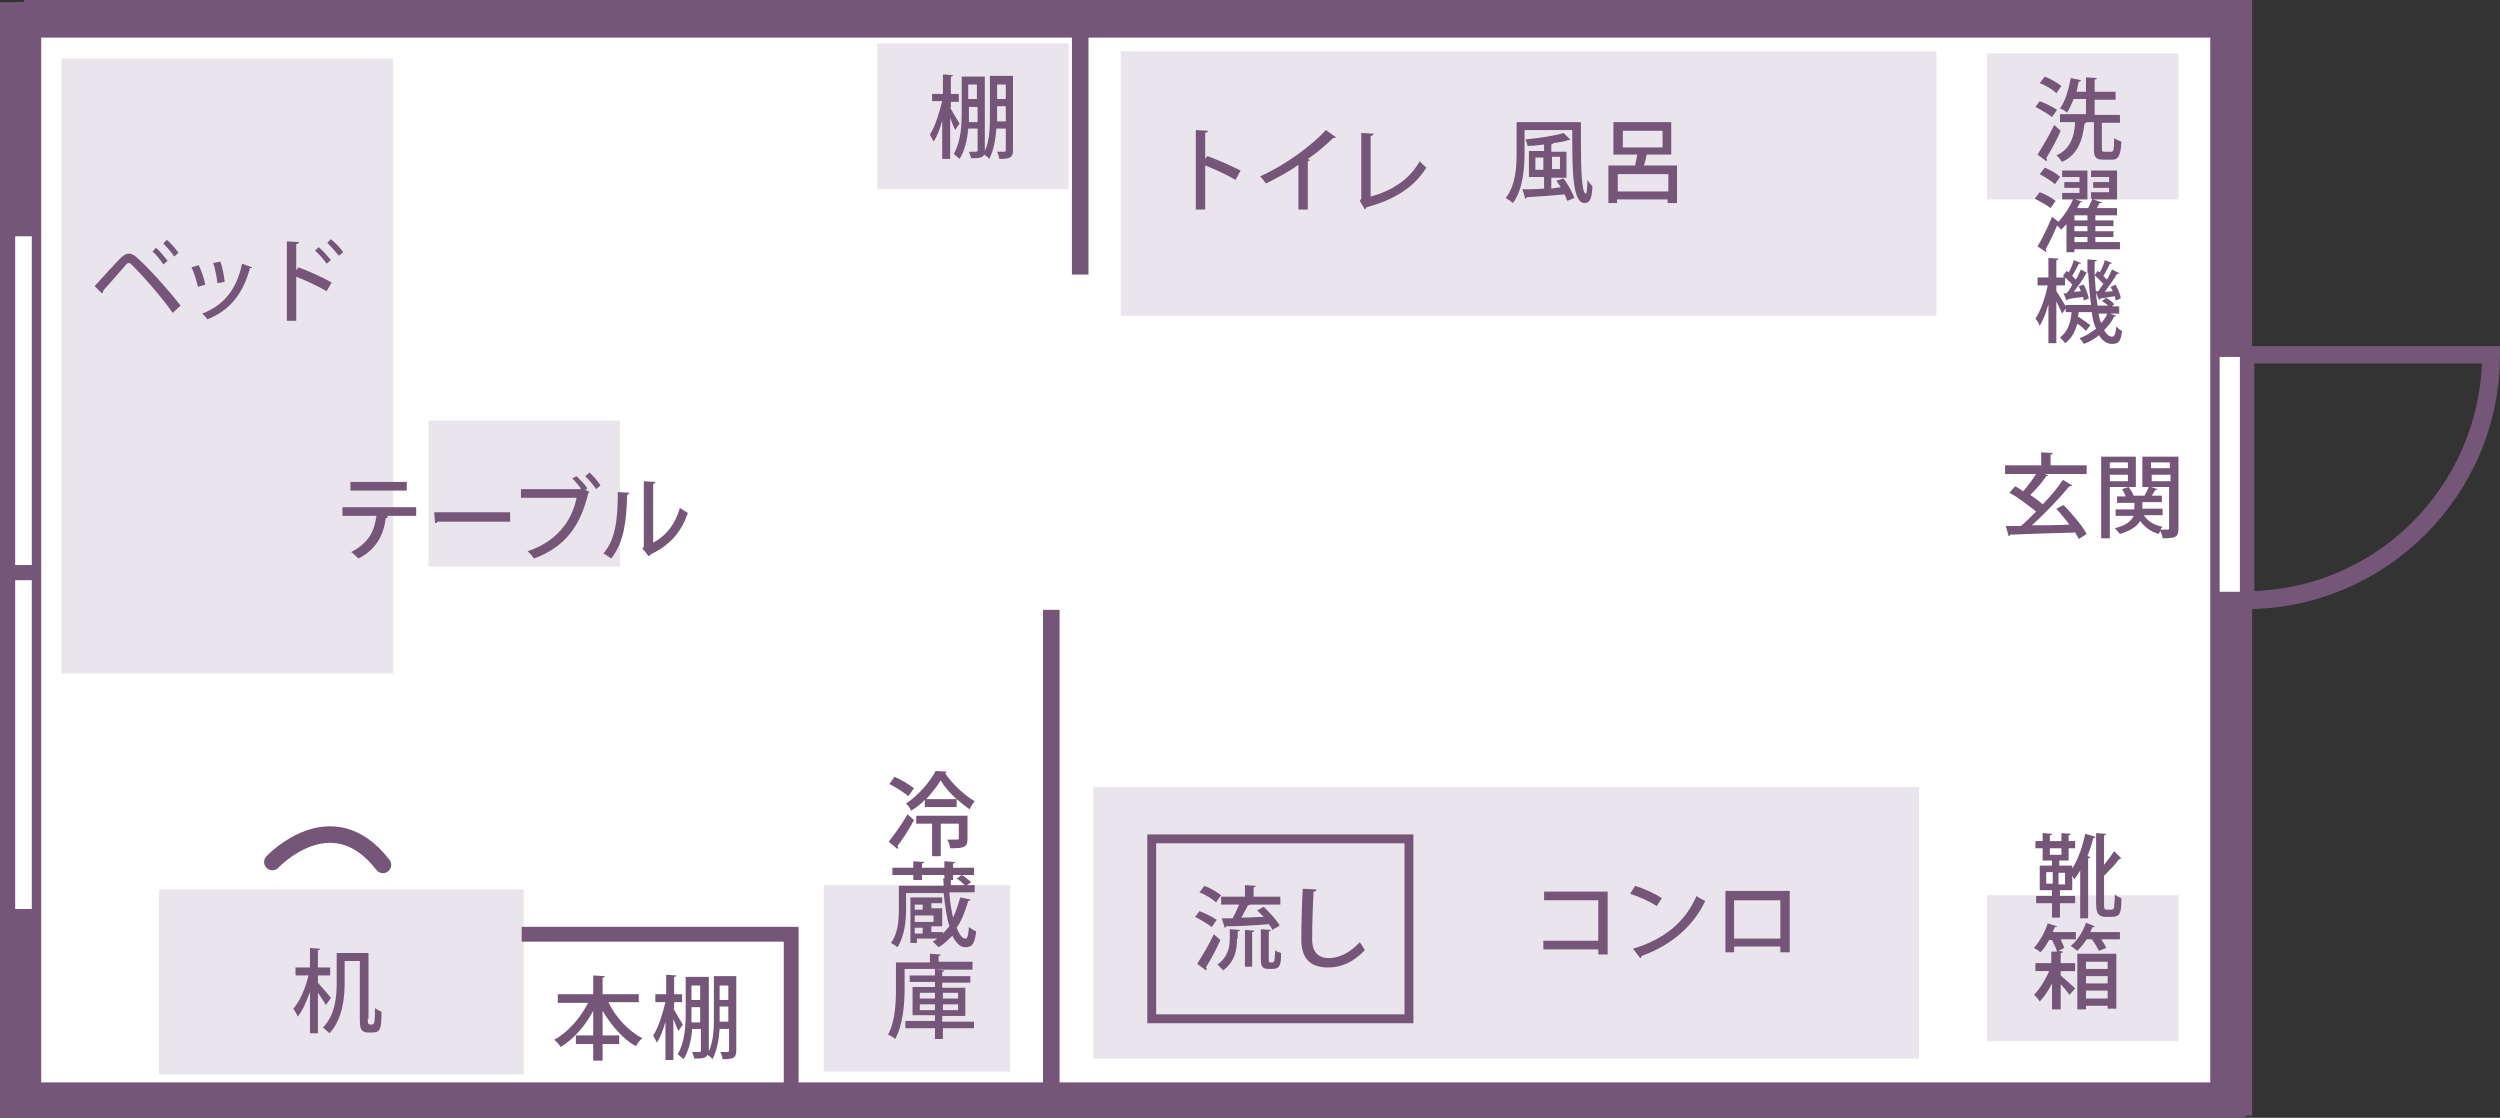 <?xml version="1.0" encoding="utf-8"?>
<!-- Generator: Adobe Illustrator 19.2.1, SVG Export Plug-In . SVG Version: 6.00 Build 0)  -->
<svg version="1.1" id="レイヤー_1" xmlns="http://www.w3.org/2000/svg" xmlns:xlink="http://www.w3.org/1999/xlink" x="0px"
	 y="0px" viewBox="0 0 346 154.7" style="enable-background:new 0 0 346 154.7;" xml:space="preserve">
<rect x="0" y="0" width="346" height="154.7" fill="#333333" stroke="none"/>
<style type="text/css">
	.st0{fill:#FFFFFF;}
	.st1{fill:#755679;}
	.st2{fill:#EAE5EC;}
	.st3{fill:none;stroke:#755679;stroke-width:1.23;stroke-miterlimit:10;}
	.st4{fill:none;stroke:#755679;stroke-width:2.292;stroke-miterlimit:10;}
	.st5{fill:none;stroke:#755679;stroke-width:2.051;stroke-miterlimit:10;}
	.st6{fill:none;stroke:#755679;stroke-width:2.292;stroke-linecap:round;stroke-miterlimit:10;}
</style>
<g>
	<g>
		<rect x="3.7" y="1.5" class="st0" width="305.9" height="152"/>
		<path class="st1" d="M308.3,2.7v149.5H4.9V2.7H308.3 M310.8,0.3H2.4v154.4h308.4V0.3L310.8,0.3z"/>
	</g>
	<g>
		<rect x="4.5" y="1.2" class="st0" width="305.9" height="152"/>
		<path class="st1" d="M309.2,2.5V152H5.7V2.5H309.2 M311.7,0H3.3v154.4h308.4V0L311.7,0z"/>
	</g>
	<rect x="114" y="122.5" class="st2" width="25.8" height="25.8"/>
	<rect x="155.1" y="7.1" class="st2" width="112.9" height="36.6"/>
	<rect x="8.5" y="8.1" class="st2" width="45.9" height="85.1"/>
	<rect x="59.3" y="58.2" class="st2" width="26.5" height="20.2"/>
	<rect x="22" y="123.1" class="st2" width="50.5" height="25.6"/>
	<rect x="151.3" y="108.9" class="st2" width="114.3" height="37.6"/>
	<rect x="121.4" y="6" class="st2" width="26.5" height="20.2"/>
	<rect x="275" y="7.4" class="st2" width="26.5" height="20.2"/>
	<rect x="275" y="123.9" class="st2" width="26.5" height="20.2"/>
	<g>
		<path class="st1" d="M305.9,5.2v144.6H4.9V5.2H305.9 M310.8,0.3H0v154.4h310.8V0.3L310.8,0.3z"/>
	</g>
	<g>
		<path class="st1" d="M171,24.9c-1.2-0.7-2.9-1.5-4.2-2v6.1h-1.3V18l1.7,0.1c0,0.1-0.1,0.2-0.4,0.3V22l0.3-0.4
			c1.4,0.5,3.4,1.4,4.6,2L171,24.9z"/>
		<path class="st1" d="M184.9,19c-0.1,0.1-0.2,0.1-0.3,0.1c0,0-0.1,0-0.1,0c-1,1-2.3,2.1-3.5,2.9c0.1,0.1,0.3,0.1,0.3,0.1
			c0,0.1-0.1,0.2-0.3,0.2v6.7h-1.3v-6.2c-1.2,0.9-2.9,1.8-4.5,2.6c-0.2-0.3-0.5-0.7-0.8-1c3.4-1.5,7.1-4.2,9.1-6.4L184.9,19z"/>
		<path class="st1" d="M189.7,27.2c3-0.8,5.4-2.4,6.8-4.9c0.2,0.3,0.7,0.7,0.9,0.9c-1.7,2.8-4.6,4.5-8.3,5.5c0,0.1-0.1,0.2-0.2,0.3
			l-0.7-1.2l0.2-0.3v-9.1l1.7,0.1c0,0.1-0.1,0.3-0.4,0.3V27.2z"/>
	</g>
	<g>
		<path class="st1" d="M222.5,123.4v8.7h-1.3v-0.7h-7.6v-1.2h7.6v-5.6h-7.5v-1.2H222.5z"/>
		<path class="st1" d="M226.3,122.6c1.3,0.4,2.8,1.1,3.7,1.7l-0.7,1.1c-0.9-0.6-2.4-1.3-3.7-1.7L226.3,122.6z M226,131.3
			c4.4-1.3,7.3-3.8,8.8-7.3c0.4,0.3,0.8,0.5,1.2,0.7c-1.6,3.4-4.6,6.1-8.8,7.6c0,0.1-0.1,0.3-0.2,0.3L226,131.3z"/>
		<path class="st1" d="M247.7,123.4v8.4h-1.3v-0.8H240v0.8h-1.2v-8.5H247.7z M246.4,129.9v-5.3H240v5.3H246.4z"/>
	</g>
	<g>
		<path class="st1" d="M123,116.5c0.7-0.9,1.8-2.4,2.6-3.8l0.9,0.8c-0.7,1.3-1.6,2.7-2.3,3.6c0,0.1,0.1,0.1,0.1,0.2
			c0,0.1,0,0.1-0.1,0.2L123,116.5z M123.8,107.5c0.9,0.4,2.1,1.1,2.7,1.6l-0.8,1.1c-0.5-0.5-1.7-1.2-2.6-1.7L123.8,107.5z
			 M128,110.7c-0.6,0.6-1.2,1.1-1.9,1.5c-0.1-0.3-0.4-0.7-0.7-1c1.7-1.1,3.3-3,4.1-4.5l1.5,0.1c0,0.1-0.1,0.2-0.2,0.2
			c0.9,1.4,2.6,3,4.1,3.9c-0.3,0.3-0.5,0.7-0.7,1.1c-0.6-0.4-1.2-0.9-1.8-1.4v1.1H128V110.7z M133.9,112.9v3.2
			c0,1.2-0.5,1.3-2.4,1.3c0-0.4-0.2-0.8-0.4-1.2c0.3,0,0.6,0,0.9,0c0.7,0,0.7,0,0.7-0.2v-2h-2.5v4.5H129V114h-2.2v-1.1H133.9z
			 M132.4,110.6c-0.9-0.8-1.7-1.7-2.2-2.6c-0.5,0.8-1.2,1.7-2,2.6H132.4z"/>
		<path class="st1" d="M131.4,123.7c0.1,1.3,0.3,2.4,0.5,3.3c0.4-0.8,0.7-1.8,1-2.8l1.4,0.3c0,0.1-0.1,0.2-0.3,0.2
			c-0.4,1.4-0.9,2.7-1.6,3.7c0.4,1,0.8,1.5,1.2,1.5c0.3,0,0.4-0.4,0.5-1.6c0.3,0.2,0.7,0.5,1,0.6c-0.2,1.8-0.6,2.2-1.5,2.2
			c-0.7,0-1.3-0.6-1.8-1.6c-0.6,0.6-1.2,1.2-1.9,1.6c-0.2-0.2-0.6-0.6-0.8-0.8c0.2-0.1,0.4-0.2,0.6-0.4h-2.8v0.6h-0.9v-6.3h4.4v0.8
			h-1.5v0.7h1.5v2.5h-1.5v0.8h1.6v0.2c0.3-0.3,0.6-0.7,0.9-1c-0.4-1.2-0.6-2.8-0.8-4.6h-5.2v2.2c0,1.6-0.2,3.8-1.2,5.3
			c-0.2-0.2-0.7-0.5-0.9-0.6c1-1.3,1.1-3.2,1.1-4.7v-3.2h6.2c0-0.3,0-0.7-0.1-1l0.2,0v-0.5h-3.1v0.7h-1.2v-0.7h-2.9v-1h2.9v-0.9
			l1.5,0.1c0,0.1-0.1,0.2-0.3,0.2v0.6h3.1v-0.9l1.5,0.1c0,0.1-0.1,0.2-0.3,0.2v0.6h2.9v1h-2.9v0.7c-0.1,0-0.2,0-0.3,0
			c0,0.3,0,0.5,0,0.7h1.9c-0.3-0.3-0.7-0.7-1.1-0.9l0.7-0.5c0.5,0.3,1,0.7,1.3,1l-0.6,0.4h1.1v1H131.4z M127.7,125.2h-1.1v0.7h1.1
			V125.2z M129.2,127.6v-0.9h-2.6v0.9H129.2z M126.6,128.4v0.8h1.1v-0.8H126.6z"/>
		<path class="st1" d="M134.8,141.3v1h-4.3v1.5h-1.1v-1.5h-4.1v-1h4.1v-0.8h-3.1v-3.9h3.1v-0.7h-3.5V135h3.5v-0.9h-4.2v2.7
			c0,2-0.2,5-1.3,7c-0.2-0.2-0.7-0.5-1-0.6c1-1.8,1.1-4.5,1.1-6.3v-3.7h4.7V132l1.5,0.1c0,0.1-0.1,0.2-0.3,0.2v0.8h4.7v1.1h-5.1v0
			l1.2,0.1c0,0.1-0.1,0.2-0.3,0.2v0.6h3.9v0.9h-3.9v0.7h3.2v3.9h-3.2v0.8H134.8z M127.3,137.4v0.8h2.1v-0.8H127.3z M127.3,139.8h2.1
			V139h-2.1V139.8z M132.6,137.4h-2.1v0.8h2.1V137.4z M132.6,139.8V139h-2.1v0.8H132.6z"/>
	</g>
	<g>
		<path class="st1" d="M282.3,14c0.8,0.3,1.8,0.8,2.4,1.2l-0.7,1c-0.5-0.4-1.5-1-2.3-1.4L282.3,14z M282,21.4c0.6-1,1.6-2.6,2.3-4.1
			l0.9,0.8c-0.6,1.4-1.4,2.8-2,3.8c0.1,0.1,0.1,0.1,0.1,0.2c0,0.1,0,0.1-0.1,0.2L282,21.4z M283,10.6c0.8,0.3,1.8,0.9,2.3,1.3
			l-0.7,1c-0.5-0.5-1.5-1.1-2.3-1.4L283,10.6z M290.9,20.6c0,0.4,0.1,0.4,0.4,0.4h0.9c0.3,0,0.4-0.3,0.4-1.9c0.2,0.2,0.7,0.4,1,0.5
			c-0.1,1.9-0.4,2.5-1.3,2.5h-1.2c-1.1,0-1.3-0.4-1.3-1.5v-3.7h-1c0,0.1-0.1,0.1-0.3,0.2c-0.3,2.6-1.1,4.4-3.1,5.3
			c-0.2-0.2-0.5-0.7-0.8-0.9c1.7-0.7,2.5-2.3,2.6-4.6h-2.1v-1.1h3.6v-2.1h-1.7c-0.3,0.7-0.6,1.4-0.9,1.9c-0.2-0.2-0.7-0.5-1-0.6
			c0.7-0.9,1.2-2.6,1.5-4.2l1.4,0.3c0,0.1-0.1,0.2-0.3,0.2c-0.1,0.5-0.2,0.9-0.3,1.4h1.3v-2l1.5,0.1c0,0.1-0.1,0.2-0.3,0.2v1.7h2.9
			v1.1h-2.9v2.1h3.5v1.1h-2.5V20.6z"/>
		<path class="st1" d="M282.3,26.6c0.8,0.3,1.7,0.8,2.2,1.2l-0.7,1c-0.5-0.4-1.4-0.9-2.2-1.3L282.3,26.6z M293.4,33.5v1h-6.3v0.4
			H286V31c-0.2,0.3-0.5,0.5-0.7,0.8c-0.2-0.2-0.4-0.4-0.6-0.6c-0.5,1.2-1.1,2.5-1.6,3.3c0.1,0.1,0.1,0.2,0.1,0.2s0,0.1,0,0.2
			l-1.2-0.8c0.6-1,1.4-2.6,2-4.1l0.9,0.7c0.8-0.9,1.6-2.1,2-3.1h-1.5v-0.9h2.4V26h-2.1v-0.8h2.1v-0.7h-2.4v-0.9h3.5v4h-1.7l1,0.3
			c0,0.1-0.1,0.1-0.3,0.1c-0.1,0.3-0.3,0.5-0.4,0.8h1.5c0.2-0.4,0.4-0.9,0.6-1.3h-0.2v-0.9h2.5V26h-2.2v-0.8h2.2v-0.7h-2.5v-0.9h3.6
			v4h-3.3l1.2,0.4c0,0.1-0.1,0.1-0.3,0.1c-0.1,0.2-0.3,0.5-0.4,0.7h2.8v1h-3v0.7h2.5v0.8H290V32h2.5v0.8H290v0.7H293.4z M283,23.2
			c0.7,0.3,1.7,0.8,2.1,1.3l-0.7,1c-0.4-0.4-1.4-1-2.1-1.4L283,23.2z M288.9,30.5v-0.7h-1.8v0.7H288.9z M288.9,32v-0.7h-1.8V32
			H288.9z M287.1,32.8v0.7h1.8v-0.7H287.1z"/>
		<path class="st1" d="M290.4,43.2c0.1,0.6,0.2,1.1,0.4,1.5c0.4-0.4,0.7-0.9,0.9-1.4l1.2,0.4c0,0.1-0.1,0.1-0.3,0.1
			c-0.3,0.7-0.8,1.3-1.4,1.9c0.3,0.5,0.7,0.9,1.1,0.9c0.3,0,0.5-0.3,0.6-1.4c0.2,0.2,0.5,0.5,0.8,0.6c-0.2,1.5-0.5,1.8-1.4,1.8
			c-0.7,0-1.3-0.4-1.8-1.2c-0.6,0.5-1.3,0.9-2.1,1.2c-0.1-0.2-0.4-0.6-0.6-0.8c0.9-0.3,1.6-0.8,2.3-1.3c-0.3-0.6-0.5-1.4-0.6-2.3
			h-1.8c0,0.2-0.1,0.4-0.1,0.6c0.6,0.4,1.3,0.9,1.7,1.2l-0.6,0.8c-0.3-0.3-0.7-0.7-1.2-1c-0.3,1-0.7,2-1.7,2.7
			c-0.2-0.3-0.5-0.6-0.7-0.8c1.1-0.8,1.5-2.1,1.6-3.5h-0.8v-0.5l-0.5,0.7c-0.2-0.4-0.5-1.1-0.8-1.7v5.8h-1.1v-5.4
			c-0.3,1.2-0.8,2.3-1.2,3c-0.1-0.3-0.4-0.8-0.6-1c0.7-1,1.4-3,1.7-4.6h-1.4v-1.1h1.5v-2.7l1.4,0.1c0,0.1-0.1,0.2-0.3,0.2v2.4h1.2
			v1.1h-1.2v0.8c0.3,0.4,1,1.6,1.3,2.1v-0.2h3.5c-0.2-1.4-0.3-2.9-0.4-4.5c-0.1,0-0.1,0-0.2,0c-0.4,0.8-1.1,1.8-1.8,2.7l1-0.1
			c-0.1-0.2-0.2-0.5-0.3-0.7l0.7-0.2c0.3,0.6,0.6,1.4,0.7,1.9l-0.7,0.3c0-0.1-0.1-0.3-0.1-0.5c-0.8,0.1-1.6,0.2-2.1,0.3
			c0,0.1-0.1,0.1-0.2,0.2l-0.4-1l0.4,0c0.3-0.3,0.6-0.8,0.8-1.2c-0.3-0.4-0.9-0.9-1.3-1.2l0.5-0.7l0.3,0.2c0.3-0.5,0.6-1.2,0.7-1.7
			l1,0.4c0,0.1-0.1,0.1-0.3,0.1c-0.2,0.5-0.6,1.1-0.9,1.7c0.2,0.2,0.3,0.3,0.5,0.5c0.3-0.5,0.5-1,0.7-1.4l0.9,0.5c0-0.6,0-1.2,0-1.9
			l1.3,0.1c0,0.1-0.1,0.2-0.3,0.2c0,0.7,0,1.3,0,1.9l0.4-0.6c0.1,0.1,0.2,0.1,0.3,0.2c0.3-0.5,0.6-1.2,0.7-1.7l1,0.4
			c0,0.1-0.2,0.1-0.3,0.1c-0.2,0.5-0.6,1.2-0.9,1.7c0.2,0.2,0.3,0.3,0.5,0.5c0.3-0.5,0.5-1,0.7-1.4l1,0.5c0,0.1-0.1,0.1-0.3,0.1
			c-0.4,0.7-1.1,1.7-1.7,2.5l1.1-0.1c-0.1-0.2-0.2-0.4-0.3-0.6l0.7-0.3c0.3,0.6,0.7,1.4,0.7,1.9l-0.7,0.3c0-0.2-0.1-0.4-0.1-0.6
			l-1.3,0.2c0.4,0.2,1,0.6,1.2,0.9l-0.3,0.3h1v1H290.4z M290,40.3l0.4,0c0.2-0.3,0.5-0.7,0.7-1c-0.3-0.4-0.8-0.8-1.2-1.2
			c0.1,1.5,0.2,2.9,0.4,4.2h1.5c-0.3-0.2-0.6-0.5-0.9-0.6l0.6-0.5l-0.8,0.1c0,0.1-0.1,0.2-0.2,0.2L290,40.3z"/>
	</g>
	<g>
		<path class="st1" d="M286.8,119.9v0.3c0.8-1.2,1.4-3,1.8-4.8l1.4,0.4c0,0.1-0.1,0.2-0.3,0.2c-0.2,0.9-0.5,1.7-0.8,2.5l0.4,0.1
			c0,0.1-0.1,0.2-0.3,0.2v8.3h-1.1v-6.6c-0.3,0.4-0.5,0.8-0.8,1.2c-0.1-0.1-0.2-0.3-0.3-0.5v2h-1.7v0.8h2.1v1h-2.1v2h-1.1v-2h-2.2
			v-1h2.2v-0.8h-1.7v-3.4h1.7v-0.7h-1.3v-1.7h-1v-1h1v-1.1l1.3,0.1c0,0.1-0.1,0.2-0.3,0.2v0.8h1.6v-1.1l1.3,0.1
			c0,0.1-0.1,0.2-0.3,0.2v0.8h0.9v1h-0.9v1.7H285v0.7H286.8z M283.2,120.7v1.6h0.9v-1.6H283.2z M283.7,117.4v0.9h1.6v-0.9H283.7z
			 M285.8,122.4v-1.6h-0.9v1.6H285.8z M291.2,125.2c0,0.6,0.1,0.7,0.4,0.7h0.5c0.4,0,0.5-0.1,0.5-0.5c0-0.3,0.1-0.8,0.1-1.6
			c0.2,0.2,0.6,0.4,0.9,0.5c0,2-0.1,2.6-1.4,2.6h-0.8c-0.3,0-0.7-0.1-0.9-0.3c-0.2-0.2-0.4-0.5-0.4-1.6v-9.7l1.4,0.1
			c0,0.1-0.1,0.2-0.3,0.2v4.1c0.5-0.6,1-1.3,1.4-1.9l1,1c-0.1,0-0.2,0.1-0.3,0.1c-0.5,0.7-1.3,1.5-2.1,2.3V125.2z"/>
		<path class="st1" d="M285.5,131.7c0,0.1-0.1,0.2-0.3,0.2v1.4h2v1.1h-2v0.6c0.6,0.5,1.7,1.5,2,1.8l-0.8,0.9
			c-0.2-0.4-0.7-0.9-1.2-1.5v3.5H284v-3.6c-0.5,1-1.1,1.9-1.7,2.5c-0.2-0.3-0.5-0.7-0.8-0.9c0.7-0.7,1.6-2.1,2.1-3.3h-1.9v-1.1h2.2
			v-1.6l0.8,0c-0.1-0.4-0.4-1-0.7-1.6h-0.4c-0.4,0.7-0.8,1.3-1.2,1.7c-0.2-0.2-0.7-0.5-0.9-0.6c0.7-0.8,1.5-2.1,1.9-3.4l1.3,0.4
			c0,0.1-0.1,0.1-0.3,0.1c-0.1,0.2-0.2,0.5-0.3,0.7h3.2v1h-2.1c0.2,0.4,0.4,0.9,0.5,1.2l-0.8,0.4L285.5,131.7z M289.9,128.2
			c0,0.1-0.2,0.2-0.3,0.1c-0.1,0.2-0.2,0.5-0.3,0.7h4.1v1h-2.6c0.3,0.4,0.6,0.9,0.7,1.2l-1,0.4c-0.2-0.4-0.6-1.1-1-1.6h-0.7
			c-0.4,0.6-0.9,1.2-1.3,1.6c-0.2-0.2-0.7-0.5-0.9-0.7c0.9-0.7,1.7-2,2.1-3.2L289.9,128.2z M287.5,139.7v-7.7h5.4v7.6h-1.2v-0.4h-3
			v0.5H287.5z M291.7,133.1h-3v1h3V133.1z M288.7,136.1h3v-1h-3V136.1z M288.7,138.2h3v-1.1h-3V138.2z"/>
	</g>
	<g>
		<path class="st1" d="M13.1,39.6c0.9-1,2.8-3.1,3.6-3.9c0.4-0.4,0.8-0.6,1.1-0.6c0.4,0,0.8,0.2,1.2,0.6c1.6,1.4,4.2,4.3,6,6.6
			l-1.1,1c-1.6-2.3-4.3-5.3-5.5-6.5c-0.2-0.2-0.4-0.4-0.6-0.4c-0.1,0-0.3,0.1-0.5,0.4c-0.5,0.6-2.2,2.5-3,3.4c0,0.1,0,0.3-0.2,0.4
			L13.1,39.6z M21.6,34.3c0.6,0.5,1.2,1.3,1.6,1.8l-0.6,0.5c-0.3-0.5-1-1.4-1.5-1.8L21.6,34.3z M23.1,33.2c0.6,0.5,1.2,1.2,1.6,1.8
			l-0.6,0.5c-0.3-0.5-1-1.3-1.5-1.8L23.1,33.2z"/>
		<path class="st1" d="M27.5,36.7c0.4,0.8,0.8,2,0.9,2.7l-1,0.3c-0.2-0.8-0.5-1.9-0.9-2.7L27.5,36.7z M34.9,37
			c0,0.1-0.2,0.1-0.3,0.1c-1,3.7-2.9,5.9-5.9,7.1c-0.1-0.2-0.5-0.6-0.7-0.8c2.8-1.1,4.7-3.1,5.5-6.9L34.9,37z M30.5,36.2
			c0.3,0.8,0.5,2,0.6,2.8l-1,0.2c-0.1-0.8-0.3-2-0.6-2.8L30.5,36.2z"/>
		<path class="st1" d="M45.2,40.3c-1.2-0.7-2.9-1.5-4.2-2v6.1h-1.3v-11l1.7,0.1c0,0.1-0.1,0.2-0.4,0.3v3.6l0.3-0.4
			c1.4,0.5,3.4,1.4,4.6,2.1L45.2,40.3z M44.1,34.2c0.5,0.4,1.2,1.2,1.7,1.8l-0.6,0.5c-0.3-0.5-1.1-1.4-1.6-1.8L44.1,34.2z
			 M45.8,33.1c0.6,0.5,1.3,1.2,1.7,1.8l-0.6,0.5c-0.4-0.5-1.1-1.3-1.6-1.8L45.8,33.1z"/>
	</g>
	<g>
		<path class="st1" d="M310.8,84.3h-1.2V47.9H346v1.2C346,68.5,330.2,84.3,310.8,84.3z M312,50.3v31.5c17.1-0.6,30.8-14.4,31.5-31.5
			H312z"/>
	</g>
	<rect x="159.4" y="116.1" class="st3" width="35.6" height="24.9"/>
	<line class="st4" x1="145.5" y1="84.4" x2="145.5" y2="153.1"/>
	<g>
		<path class="st1" d="M57.6,71.4h-4.1l0.2,0.1c0,0.1-0.1,0.2-0.3,0.2c-0.3,2.2-1.2,4.3-3.8,5.6c-0.2-0.2-0.7-0.7-1-0.9
			c2.5-1.3,3.2-2.9,3.5-5h-4.7v-1.2h10.2V71.4z M56.3,67.9h-7.8v-1.2h7.8V67.9z"/>
		<path class="st1" d="M60.1,70.9h10.5v1.3h-10c-0.1,0.1-0.2,0.2-0.4,0.2L60.1,70.9z"/>
		<path class="st1" d="M79.8,65.9c0.5,0.5,1.2,1.2,1.5,1.7L81,67.8l0.6,0.3c-0.1,0.1-0.1,0.1-0.2,0.2c-1.1,4.7-3.4,7.5-7.5,9
			c-0.2-0.3-0.6-0.8-0.9-1c3.9-1.3,6.1-4,6.8-7.4h-7.7v-1.2h8.2l0.1-0.1c-0.4-0.5-0.8-1-1.2-1.4L79.8,65.9z M82.5,67.7
			c-0.3-0.5-1-1.3-1.5-1.8l0.6-0.5c0.5,0.5,1.2,1.2,1.5,1.8L82.5,67.7z"/>
		<path class="st1" d="M87.1,68.2c0,0.1-0.1,0.2-0.3,0.3c-0.1,3.5-0.4,6.5-2.2,8.8c-0.3-0.2-0.7-0.5-1.1-0.7c1.8-2,2-5.2,2-8.5
			L87.1,68.2z M90.4,75.1c1.9-1,3.1-2.7,3.7-4.8c0.3,0.2,0.8,0.5,1.1,0.7c-0.9,2.6-2.4,4.4-5.1,5.7c-0.1,0.1-0.2,0.2-0.3,0.3
			l-0.9-1.1l0.2-0.2v-9.1l1.6,0.1c0,0.1-0.1,0.2-0.3,0.3V75.1z"/>
	</g>
	<g>
		<path class="st1" d="M131.5,14.9c0.3,0.5,1.1,1.9,1.3,2.2l-0.6,0.9c-0.2-0.4-0.5-1.1-0.7-1.7v5.7h-1.1v-5.3
			c-0.3,1.1-0.7,2.2-1.2,2.9c-0.1-0.3-0.4-0.7-0.5-1c0.7-1,1.3-3,1.7-4.6H129V13h1.5v-2.7l1.4,0.1c0,0.1-0.1,0.2-0.3,0.2V13h1.1v1.1
			h-1.1V14.9z M140.2,10.7v10.1c0,1-0.4,1.2-1.9,1.2c0-0.3-0.2-0.8-0.3-1c0.5,0,0.9,0,1,0c0.1,0,0.2-0.1,0.2-0.2v-3h-1.3
			c-0.1,1.5-0.4,3.1-1,4.2c-0.1-0.2-0.5-0.5-0.7-0.6c-0.2,0.5-0.9,0.5-1.8,0.5c-0.1-0.3-0.2-0.7-0.3-0.9c0.2,0,0.4,0,0.6,0
			c0.5,0,0.6,0,0.6-0.2v-3H134c-0.1,1.5-0.5,3.1-1.2,4.2c-0.2-0.2-0.6-0.5-0.8-0.7c1-1.7,1.1-4,1.1-5.9v-4.8h3.2v10.1
			c0,0.1,0,0.2,0,0.2c0.7-1.5,0.7-3.4,0.7-5v-5.4H140.2z M134.1,15.6c0,0.4,0,0.8,0,1.3h1.2v-2.1h-1.2V15.6z M135.2,11.7h-1.2v2h1.2
			V11.7z M138,16.1c0,0.2,0,0.5,0,0.7h1.2v-2.1H138V16.1z M139.2,11.7H138v2h1.2V11.7z"/>
	</g>
	<g>
		<path class="st1" d="M285.6,69.9c1.2,1.2,2.6,2.9,3.2,4l-1.1,0.7c-0.1-0.3-0.3-0.5-0.5-0.9c-3.3,0.1-6.8,0.2-9,0.3
			c0,0.1-0.1,0.2-0.2,0.2l-0.4-1.4c0.6,0,1.3,0,2.1,0c0.7-0.6,1.4-1.3,2.1-2c-1-0.8-2.4-1.9-3.7-2.6l0.8-0.9
			c0.4,0.2,0.7,0.4,1.1,0.7c0.6-0.7,1.3-1.6,1.8-2.4h-4.3v-1.2h5v-1.8l1.6,0.1c0,0.1-0.1,0.2-0.3,0.2v1.5h5v1.2h-5.8l0.5,0.2
			c-0.1,0.1-0.2,0.1-0.3,0.1c-0.5,0.8-1.4,1.8-2.2,2.6c0.6,0.4,1.3,0.9,1.7,1.3c1.1-1.1,2.1-2.3,2.8-3.4l1.3,0.8
			c-0.1,0.1-0.2,0.1-0.4,0.1c-1.4,1.7-3.4,3.8-5.2,5.4c1.6,0,3.4,0,5.2-0.1c-0.6-0.8-1.2-1.5-1.8-2.2L285.6,69.9z"/>
		<path class="st1" d="M295.6,67.4H292v7.1h-1.2V63.2h4.8V67.4z M294.5,64H292v0.8h2.5V64z M292,66.6h2.5v-0.9H292V66.6z
			 M301.5,63.2v10c0,1.2-0.5,1.3-2.2,1.3c0-0.3-0.2-0.7-0.3-1c-0.1,0.1-0.2,0.3-0.2,0.4c-1.2-0.3-2-1-2.6-1.8
			c-0.4,0.7-1.2,1.3-2.8,1.8c-0.2-0.2-0.5-0.6-0.7-0.8c1.7-0.4,2.3-1.1,2.6-1.7h-2.5v-0.9h2.6v-0.9h-2.4v-0.9h1.2
			c-0.1-0.3-0.3-0.7-0.5-1l0.9-0.3c0.3,0.4,0.6,0.9,0.7,1.2h1.5c0.2-0.4,0.5-0.9,0.6-1.3l1.2,0.4c0,0.1-0.1,0.1-0.3,0.1
			c-0.1,0.2-0.3,0.5-0.5,0.8h1.4v0.9h-2.7v0.9h2.8v0.9h-2.6c0.5,0.8,1.4,1.4,2.6,1.6c-0.1,0.1-0.2,0.2-0.3,0.4c0.4,0,0.8,0,1,0
			c0.2,0,0.2-0.1,0.2-0.2v-5.7h-3.7v-4.2H301.5z M300.3,64h-2.6v0.8h2.6V64z M297.8,66.6h2.6v-0.9h-2.6V66.6z"/>
	</g>
	<g>
		<path class="st1" d="M88.4,138.7h-4.2c1,2.1,2.8,4,4.7,5c-0.3,0.2-0.7,0.7-0.9,1.1c-1.8-1-3.4-2.9-4.6-4.9v3.4h2.3v1.2h-2.3v2.3
			h-1.3v-2.3h-2.4v-1.2h2.4v-3.4c-1.1,2.1-2.7,3.9-4.5,5c-0.2-0.3-0.6-0.8-0.9-1c1.9-1,3.6-3,4.7-5.1h-4.2v-1.2h4.9v-2.6l1.6,0.1
			c0,0.1-0.1,0.2-0.3,0.2v2.3h5V138.7z"/>
		<path class="st1" d="M93.2,139.6c0.3,0.5,1.1,1.9,1.3,2.2l-0.6,0.9c-0.2-0.4-0.5-1.1-0.7-1.7v5.7h-1.1v-5.3
			c-0.3,1.1-0.7,2.2-1.2,2.9c-0.1-0.3-0.4-0.7-0.5-1c0.7-1,1.3-3,1.7-4.6h-1.4v-1.1h1.5v-2.7l1.4,0.1c0,0.1-0.1,0.2-0.3,0.2v2.4h1.1
			v1.1h-1.1V139.6z M101.9,135.3v10.1c0,1-0.4,1.2-1.9,1.2c0-0.3-0.2-0.8-0.3-1c0.5,0,0.9,0,1,0c0.1,0,0.2-0.1,0.2-0.2v-3h-1.3
			c-0.1,1.5-0.4,3.1-1,4.2c-0.1-0.2-0.5-0.5-0.7-0.6c-0.2,0.5-0.9,0.5-1.8,0.5c-0.1-0.3-0.2-0.7-0.3-0.9c0.2,0,0.4,0,0.6,0
			c0.5,0,0.6,0,0.6-0.2v-3h-1.2c-0.1,1.5-0.5,3.1-1.2,4.2c-0.2-0.2-0.6-0.5-0.8-0.7c1-1.7,1.1-4,1.1-5.9v-4.8h3.2v10.1
			c0,0.1,0,0.2,0,0.2c0.7-1.5,0.7-3.4,0.7-5v-5.4H101.9z M95.7,140.2c0,0.4,0,0.8,0,1.3h1.2v-2.1h-1.2V140.2z M96.9,136.4h-1.2v2
			h1.2V136.4z M99.6,140.7c0,0.2,0,0.5,0,0.7h1.2v-2.1h-1.2V140.7z M100.8,136.4h-1.2v2h1.2V136.4z"/>
	</g>
	<g>
		<path class="st1" d="M44,136c0.4,0.5,1.6,1.8,1.8,2.1l-0.7,1c-0.2-0.4-0.7-1.1-1.1-1.7v5.6h-1.1v-5.7c-0.5,1.3-1,2.6-1.7,3.4
			c-0.1-0.3-0.4-0.8-0.6-1.1c0.9-1,1.7-2.9,2.1-4.6h-1.8v-1.1h2v-2.7l1.4,0.1c0,0.1-0.1,0.2-0.3,0.2v2.4h1.7v1.1H44V136z M50.9,141
			c0,0.4,0,0.6,0.1,0.7c0.1,0.1,0.1,0.1,0.2,0.1c0.4,0,0.4,0,0.5-0.1c0.2-0.2,0.2-1.4,0.2-2.2c0.2,0.2,0.6,0.4,0.9,0.5
			c0,2.2-0.1,2.9-1.2,2.9h-0.7c-0.3,0-0.6-0.1-0.8-0.3c-0.2-0.2-0.3-0.5-0.3-1.6v-8h-2.1v3c0,2.1-0.3,5.1-2.1,7
			c-0.2-0.2-0.7-0.6-0.9-0.8c1.7-1.7,1.9-4.3,1.9-6.2v-4.1h4.4V141z"/>
	</g>
	<rect x="2.1" y="32.7" class="st0" width="2.3" height="45.5"/>
	<rect x="307.2" y="49.4" class="st0" width="2.8" height="32.5"/>
	<rect x="2.1" y="80.3" class="st0" width="2.3" height="45.5"/>
	<polyline class="st5" points="72.2,129.3 109.5,129.3 109.5,151.7 	"/>
	<path class="st6" d="M37.7,119.3c0,0,8.2-8.8,15.3,0.4"/>
	<g>
		<path class="st1" d="M209.8,16.9h9c0,0.9,0,1.7,0,2.6c0,3.9,0.1,7.3,0.7,7.3c0.1,0,0.2-0.8,0.2-1.9c0.2,0.3,0.5,0.7,0.7,0.9
			c-0.1,1.6-0.3,2.3-1.1,2.3c-1.7,0-1.7-4.6-1.7-10.1h-6.6v3.1c0,2.1-0.2,5.1-1.6,7c-0.2-0.2-0.7-0.5-1-0.7c1.4-1.8,1.5-4.4,1.5-6.3
			V16.9z M216,25.9c-0.2-0.3-0.4-0.6-0.6-0.9l1-0.3c0.6,0.8,1.2,1.9,1.5,2.7l-1,0.4c-0.1-0.3-0.2-0.6-0.4-0.9
			c-1.9,0.2-3.9,0.3-5.2,0.4c0,0.1-0.1,0.2-0.2,0.2l-0.4-1.3c0.8,0,1.8,0,3-0.1v-1.6h-2.1v-3.6h2.1v-0.9c-0.8,0.1-1.6,0.2-2.3,0.2
			c0-0.3-0.2-0.7-0.3-0.9c1.9-0.2,4.1-0.5,5.3-0.9l0.9,0.9c0,0.1-0.1,0.1-0.3,0.1c-0.5,0.2-1.2,0.3-2,0.4c0,0.1-0.1,0.1-0.3,0.2v1
			h2.1v3.6h-2.1v1.5L216,25.9z M212.5,23.5h1.1v-1.7h-1.1V23.5z M215.9,21.7h-1.1v1.7h1.1V21.7z"/>
		<path class="st1" d="M227.9,21.4c-0.1,0.5-0.2,1-0.4,1.5h4.6v5.2h-1.3v-0.5h-7v0.5h-1.2v-5.2h3.7c0.1-0.5,0.2-1,0.3-1.5h-3.3v-4.5
			h8v4.5H227.9z M223.9,26.5h7v-2.4h-7V26.5z M224.6,18.1v2.3h5.5v-2.3H224.6z"/>
	</g>
	<g>
		<path class="st1" d="M166,126.1c0.8,0.3,1.8,0.8,2.4,1.2l-0.7,1c-0.5-0.4-1.5-1-2.3-1.4L166,126.1z M165.7,133.4
			c0.6-1,1.6-2.6,2.3-4.1l0.9,0.8c-0.6,1.4-1.4,2.8-2,3.8c0.1,0.1,0.1,0.1,0.1,0.2s0,0.1-0.1,0.2L165.7,133.4z M166.7,122.6
			c0.8,0.3,1.8,0.9,2.3,1.3l-0.7,1c-0.5-0.5-1.5-1.1-2.3-1.4L166.7,122.6z M171.2,129.9c0,1.4-0.2,3.1-1.9,4.4
			c-0.2-0.2-0.6-0.6-0.8-0.8c1.5-1.1,1.7-2.5,1.7-3.6v-1.3l1.4,0.1c0,0.1-0.1,0.2-0.3,0.2V129.9z M169,124.1h3.3v-1.6l1.5,0.1
			c0,0.1-0.1,0.2-0.3,0.2v1.3h3.7v1.1H173c0,0.1-0.2,0.1-0.3,0.1c-0.2,0.5-0.6,1.1-0.9,1.7c1,0,2-0.1,3.1-0.1
			c-0.3-0.3-0.6-0.6-0.9-0.9l0.9-0.5c0.8,0.8,1.8,1.8,2.2,2.6l-1,0.6c-0.1-0.3-0.3-0.5-0.5-0.8c-2.2,0.2-4.4,0.3-5.9,0.3
			c0,0.1-0.1,0.2-0.2,0.2l-0.4-1.3c0.4,0,0.9,0,1.5,0c0.3-0.6,0.6-1.2,0.9-1.9H169V124.1z M172.3,133.8v-5.1l1.3,0.1
			c0,0.1-0.1,0.2-0.3,0.2v4.8H172.3z M175.6,132.7c0,0.4,0,0.5,0.2,0.5c0.4,0,0.5,0,0.5-0.1c0.1-0.1,0.1-0.4,0.2-1.6
			c0.2,0.2,0.5,0.3,0.8,0.4c0,1.5-0.1,2.2-1.2,2.2h-0.6c-1,0-1-0.7-1-1.5v-4l1.4,0.1c0,0.1-0.1,0.2-0.3,0.2V132.7z"/>
		<path class="st1" d="M182.2,123.1c0,0.2-0.1,0.3-0.4,0.3c-0.1,1.6-0.2,4.7-0.2,6.6c0,1.8,0.9,2.6,2.3,2.6c1.4,0,2.9-0.7,4.3-2.2
			c0.2,0.3,0.6,0.9,0.7,1.1c-1.5,1.6-3.2,2.4-5.1,2.4c-2.6,0-3.7-1.4-3.7-3.9c0-1.6,0.1-5.4,0.2-7L182.2,123.1z"/>
	</g>
	<line class="st4" x1="149.5" y1="3.8" x2="149.5" y2="38"/>
</g>
</svg>
